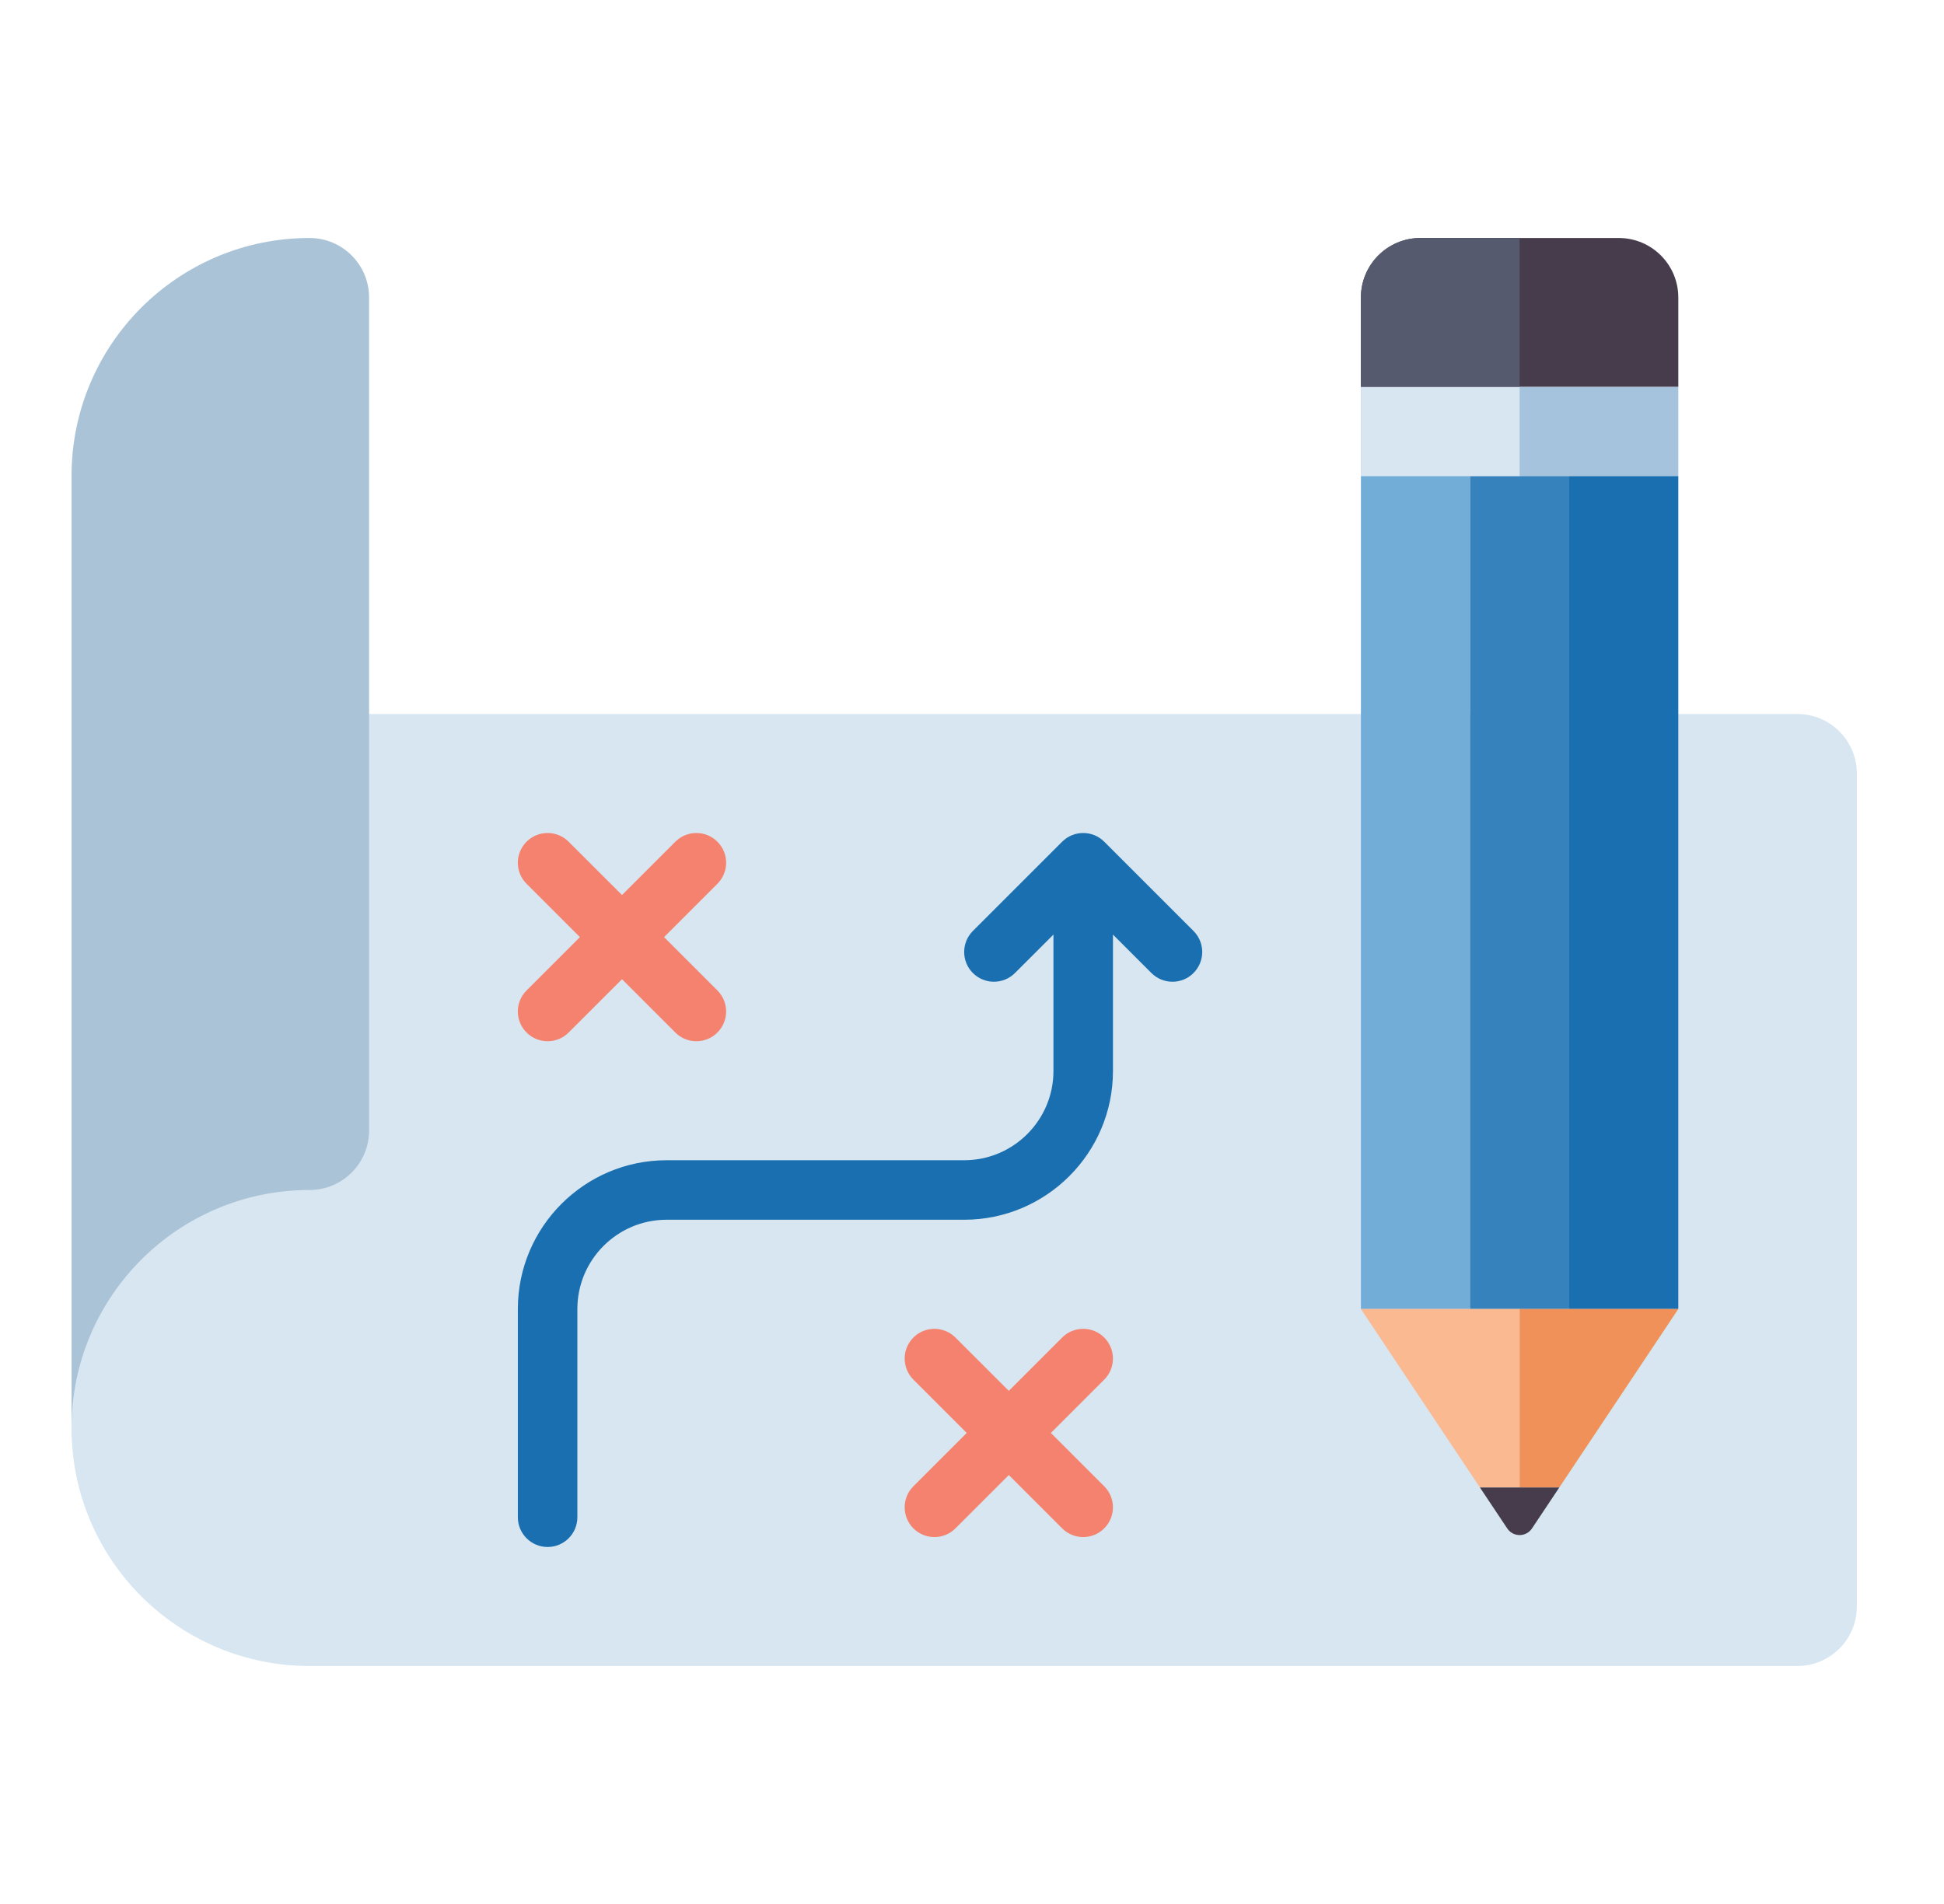 <svg width="49" height="48" viewBox="0 0 49 48" fill="none" xmlns="http://www.w3.org/2000/svg">
<path d="M1.803 36C1.803 39.314 4.489 42 7.803 42H45.303C46.131 42 46.803 41.328 46.803 40.5V19.5C46.803 18.672 46.131 18 45.303 18H1.803V36Z" fill="#D7E6F0"/>
<path d="M7.803 6C4.489 6 1.803 8.686 1.803 12V36C1.803 32.686 4.489 30 7.803 30C8.631 30 9.303 29.328 9.303 28.5V7.5C9.303 6.672 8.631 6 7.803 6Z" fill="#AAC3D7"/>
<path d="M37.053 12H34.303V33H37.053V12Z" fill="#72ADD8"/>
<path d="M39.553 12H37.053V33H39.553V12Z" fill="#3582BC"/>
<path d="M42.303 12H39.553V33H42.303V12Z" fill="#196FAF"/>
<path d="M38.303 33V37.5H37.303L34.303 33H38.303Z" fill="#FAB991"/>
<path d="M38.303 33V37.5H39.303L42.303 33H38.303Z" fill="#F0915A"/>
<path d="M37.303 37.5L37.991 38.532C38.139 38.755 38.466 38.755 38.615 38.532L39.303 37.5H37.303Z" fill="#463C4B"/>
<path d="M42.303 9.75H34.303V12H42.303V9.75Z" fill="#A5C3DC"/>
<path d="M38.303 9.75H34.303V12H38.303V9.75Z" fill="#D7E6F0"/>
<path d="M40.803 6H35.803C34.974 6 34.303 6.672 34.303 7.5V9.75H42.303V7.5C42.303 6.672 41.631 6 40.803 6Z" fill="#463C4B"/>
<path d="M38.303 6H35.803C34.974 6 34.303 6.672 34.303 7.5V9.75H38.303V6Z" fill="#555A6E"/>
<path d="M13.272 26.03C13.419 26.177 13.611 26.25 13.803 26.25C13.995 26.25 14.187 26.177 14.333 26.03L15.678 24.686L17.022 26.03C17.169 26.177 17.361 26.25 17.553 26.25C17.745 26.25 17.937 26.177 18.083 26.03C18.376 25.737 18.376 25.263 18.083 24.97L16.738 23.625L18.083 22.28C18.376 21.987 18.376 21.513 18.083 21.22C17.79 20.927 17.315 20.927 17.022 21.22L15.678 22.564L14.333 21.22C14.04 20.927 13.565 20.927 13.272 21.22C12.979 21.513 12.979 21.987 13.272 22.28L14.617 23.625L13.272 24.97C12.979 25.263 12.979 25.737 13.272 26.03Z" fill="#F5826E"/>
<path d="M27.833 33.72C27.54 33.427 27.065 33.427 26.772 33.72L25.428 35.064L24.083 33.72C23.79 33.427 23.315 33.427 23.022 33.72C22.73 34.013 22.73 34.487 23.022 34.78L24.367 36.125L23.022 37.47C22.73 37.763 22.73 38.237 23.022 38.53C23.169 38.677 23.361 38.75 23.553 38.75C23.745 38.75 23.937 38.677 24.083 38.53L25.428 37.186L26.772 38.53C26.919 38.677 27.111 38.75 27.303 38.75C27.495 38.75 27.687 38.677 27.833 38.53C28.126 38.237 28.126 37.763 27.833 37.47L26.488 36.125L27.833 34.78C28.126 34.487 28.126 34.013 27.833 33.72Z" fill="#F5826E"/>
<path d="M30.083 23.47L27.833 21.22C27.54 20.927 27.065 20.927 26.772 21.22L24.522 23.47C24.23 23.763 24.23 24.237 24.522 24.53C24.815 24.823 25.29 24.823 25.583 24.53L26.553 23.561V27C26.553 28.241 25.543 29.25 24.303 29.25H16.803C14.735 29.25 13.053 30.932 13.053 33V38.25C13.053 38.664 13.389 39 13.803 39C14.217 39 14.553 38.664 14.553 38.25V33C14.553 31.759 15.562 30.75 16.803 30.75H24.303C26.37 30.75 28.053 29.068 28.053 27V23.561L29.022 24.53C29.169 24.677 29.361 24.75 29.553 24.75C29.745 24.75 29.937 24.677 30.083 24.53C30.376 24.237 30.376 23.763 30.083 23.47Z" fill="#196FAF"/>
</svg>
